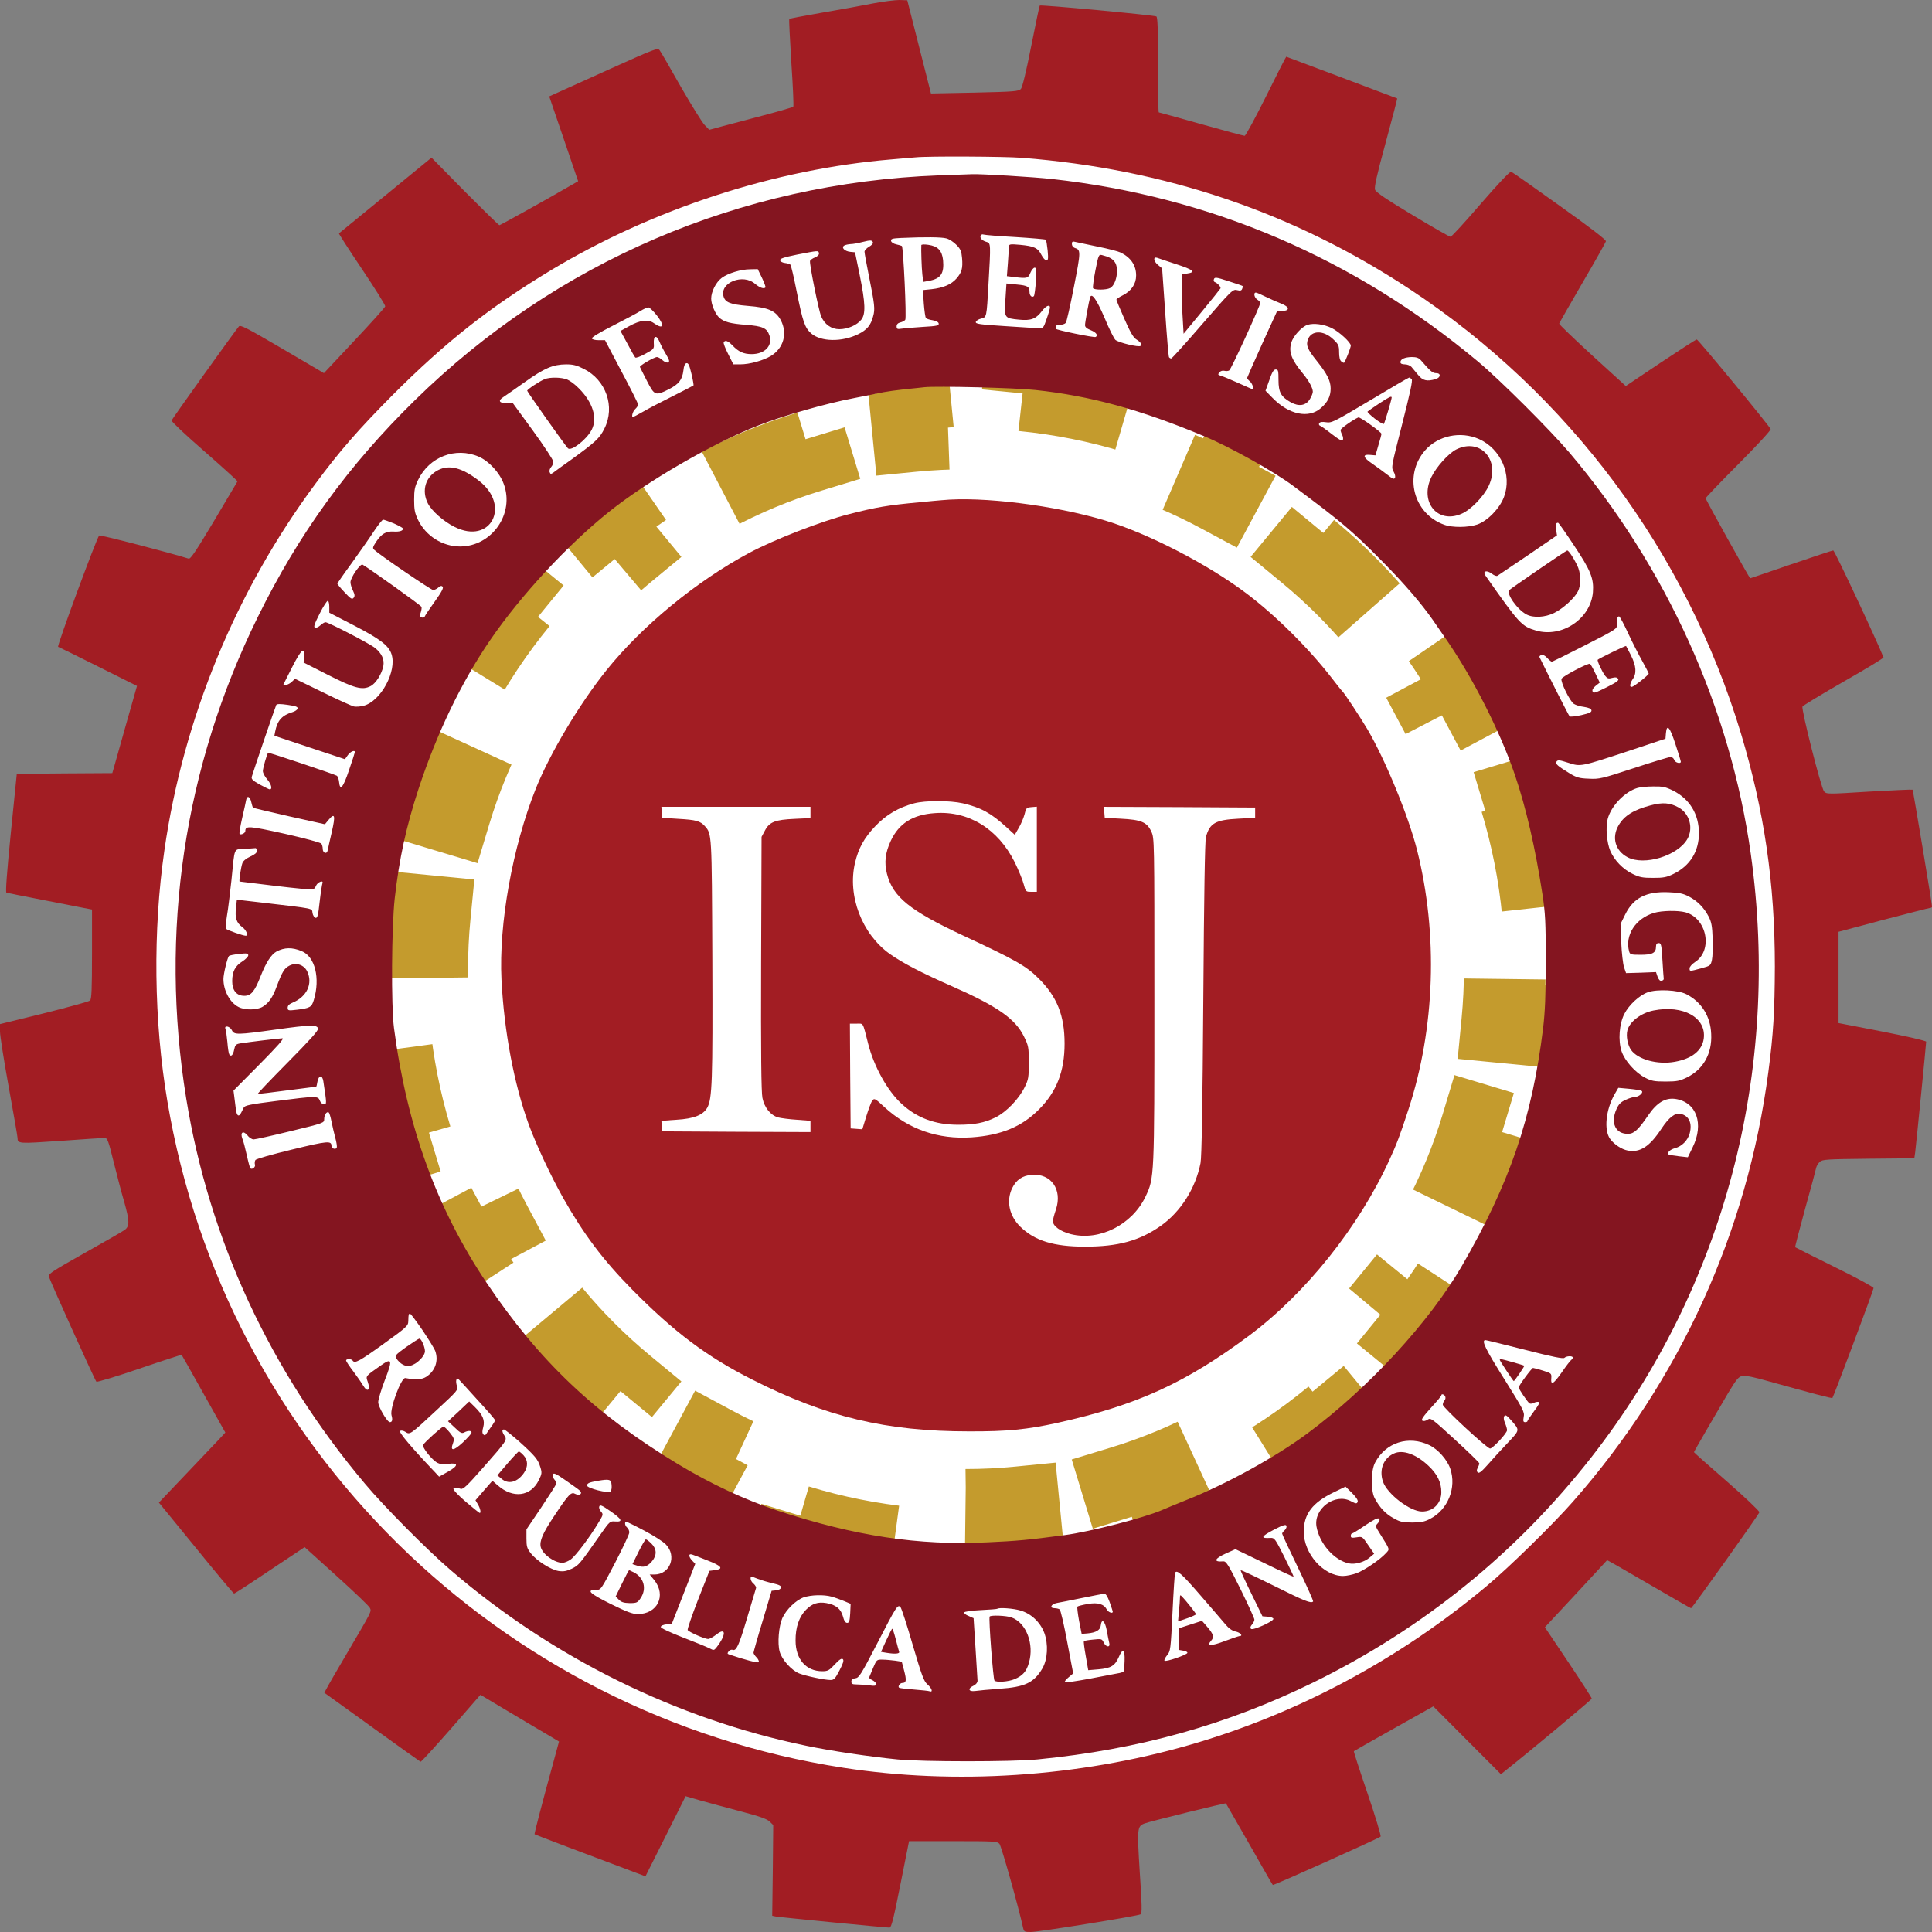 <svg width="142" height="142" viewBox="0 0 142 142" fill="none" xmlns="http://www.w3.org/2000/svg">
<rect x="0" y="0" width="142" height="142" fill="#808080" stroke="none"/>
<ellipse cx="71" cy="71.232" rx="62.48" ry="62.684" fill="white"/>
<path d="M111.782 58.84C112.577 61.477 113.125 64.222 113.398 67.048L110.412 67.337C110.536 68.618 110.6 69.917 110.6 71.232C110.6 72.547 110.536 73.846 110.412 75.127L113.398 75.416C113.125 78.242 112.577 80.987 111.782 83.624L108.909 82.758C108.153 85.268 107.155 87.672 105.944 89.946L108.591 91.357C107.271 93.834 105.715 96.164 103.953 98.319L101.631 96.42C99.985 98.433 98.145 100.281 96.142 101.936L98.052 104.249C95.904 106.022 93.58 107.589 91.111 108.918L89.689 106.276C87.42 107.498 85.02 108.503 82.515 109.265L83.389 112.135C80.753 112.938 78.009 113.491 75.184 113.767L74.892 110.781C73.612 110.907 72.314 110.971 71 110.971C69.686 110.971 68.388 110.907 67.108 110.781L66.816 113.767C63.991 113.491 61.247 112.938 58.611 112.135L59.485 109.265C56.98 108.503 54.58 107.498 52.311 106.276L50.889 108.918C48.42 107.589 46.096 106.022 43.948 104.249L45.858 101.936C43.855 100.281 42.015 98.433 40.369 96.42L38.047 98.319C36.285 96.164 34.729 93.833 33.409 91.357L36.056 89.946C34.845 87.672 33.847 85.268 33.091 82.758L30.218 83.624C29.423 80.987 28.875 78.242 28.602 75.416L31.588 75.127C31.463 73.846 31.4 72.547 31.4 71.232C31.4 69.917 31.463 68.618 31.588 67.337L28.602 67.048C28.875 64.222 29.423 61.477 30.218 58.84L33.091 59.706C33.847 57.196 34.845 54.791 36.056 52.518L33.409 51.107C34.729 48.63 36.285 46.299 38.047 44.145L40.37 46.043C42.015 44.03 43.855 42.182 45.858 40.528L43.948 38.215C46.096 36.441 48.42 34.875 50.889 33.545L52.311 36.187C54.58 34.966 56.98 33.961 59.485 33.198L58.611 30.328C61.247 29.526 63.991 28.973 66.816 28.696L67.108 31.682C68.388 31.557 69.686 31.493 71 31.493C72.314 31.493 73.612 31.557 74.892 31.682L75.184 28.696C78.009 28.973 80.753 29.526 83.389 30.328L82.515 33.198C85.02 33.961 87.42 34.966 89.689 36.187L91.111 33.545C93.58 34.875 95.904 36.441 98.052 38.215L96.142 40.528C98.145 42.182 99.985 44.03 101.631 46.043L103.953 44.145C105.715 46.299 107.271 48.63 108.591 51.107L105.944 52.518C107.155 54.791 108.153 57.196 108.909 59.706L111.782 58.84Z" stroke="#C49B2D" stroke-width="6" stroke-dasharray="8 8"/>
<path d="M64.184 0.248C63.444 0.398 61.77 0.7 60.449 0.926C59.14 1.152 58.034 1.368 58.013 1.389C57.981 1.421 58.056 2.864 58.163 4.609C58.281 6.353 58.346 7.807 58.303 7.85C58.26 7.882 57.283 8.173 56.135 8.475C54.986 8.776 53.612 9.142 53.086 9.282L52.131 9.541L51.798 9.196C51.605 9.002 50.822 7.732 50.038 6.375C49.265 5.007 48.568 3.801 48.482 3.693C48.342 3.5 48.17 3.564 44.8 5.083C42.858 5.966 41.065 6.773 40.818 6.881L40.367 7.085L41.43 10.197L42.493 13.32L42.042 13.579C40.303 14.591 36.772 16.551 36.708 16.551C36.654 16.551 35.516 15.431 34.164 14.074L31.717 11.587L28.336 14.354C26.479 15.872 24.933 17.132 24.912 17.154C24.89 17.175 25.652 18.36 26.608 19.781C27.563 21.203 28.336 22.441 28.314 22.516C28.293 22.602 27.273 23.733 26.039 25.047L23.806 27.427L23.463 27.222C23.28 27.114 21.906 26.307 20.415 25.434C18.128 24.099 17.667 23.862 17.559 23.991C17.323 24.25 12.654 30.776 12.611 30.905C12.59 30.98 13.674 32.003 15.027 33.177C16.379 34.361 17.474 35.352 17.452 35.384C17.431 35.416 16.658 36.719 15.735 38.281C14.415 40.488 14.007 41.102 13.867 41.059C12.311 40.575 7.341 39.293 7.288 39.358C7.105 39.541 4.164 47.498 4.272 47.541C4.336 47.563 5.656 48.209 7.223 48.995L10.068 50.417L9.273 53.216C8.844 54.756 8.436 56.199 8.372 56.414L8.254 56.824L4.744 56.845L1.234 56.877L0.794 61.228C0.504 64.146 0.397 65.578 0.472 65.611C0.537 65.632 1.728 65.869 3.113 66.138C4.497 66.407 5.893 66.677 6.193 66.741L6.762 66.849V70.122C6.762 72.707 6.73 73.418 6.622 73.536C6.537 73.611 5.012 74.031 3.241 74.473L0 75.27V75.819C0 76.12 0.29 77.962 0.644 79.911C0.998 81.86 1.288 83.529 1.288 83.626C1.299 84.067 1.331 84.067 4.454 83.852C6.107 83.733 7.567 83.636 7.685 83.636C7.889 83.636 7.964 83.809 8.361 85.435C8.608 86.436 8.951 87.739 9.134 88.353C9.52 89.731 9.531 90.119 9.177 90.388C9.037 90.496 7.706 91.26 6.225 92.09C3.928 93.382 3.542 93.629 3.585 93.812C3.66 94.103 6.966 101.436 7.084 101.555C7.127 101.598 8.544 101.178 10.239 100.596C11.935 100.015 13.331 99.563 13.352 99.584C13.373 99.606 14.103 100.898 14.973 102.459L16.561 105.291L16.143 105.744C15.907 105.991 14.801 107.154 13.695 108.317L11.678 110.438L14.404 113.777C15.896 115.618 17.152 117.115 17.205 117.126C17.248 117.126 18.429 116.361 19.835 115.413L22.389 113.712L24.74 115.833C26.028 116.996 27.134 118.052 27.187 118.181C27.316 118.45 27.337 118.396 25.556 121.422C24.772 122.757 24.064 123.974 23.989 124.136L23.838 124.416L27.337 126.935C29.259 128.324 30.869 129.466 30.912 129.487C30.954 129.509 31.963 128.4 33.155 127.043L35.312 124.566L37.223 125.708C38.264 126.332 39.562 127.097 40.11 127.42L41.087 128.001L40.829 128.949C39.874 132.427 39.251 134.785 39.294 134.818C39.326 134.85 43.308 136.357 46.721 137.639L47.441 137.908L48.922 134.958L50.392 132.018L51.466 132.33C52.056 132.492 53.387 132.858 54.417 133.127C55.845 133.504 56.36 133.687 56.564 133.881L56.832 134.139L56.8 137.477L56.757 140.805L57.015 140.859C57.272 140.912 65.086 141.677 65.376 141.677C65.515 141.677 65.666 141.085 66.181 138.5L66.814 135.324H70.045C73.05 135.324 73.286 135.334 73.458 135.518C73.597 135.679 74.875 140.212 75.197 141.698C75.261 141.978 75.304 142 75.766 142C76.334 142 83.644 140.826 83.837 140.697C83.944 140.632 83.933 139.976 83.772 137.617C83.569 134.344 83.579 134.236 84.127 134.021C84.481 133.881 90.073 132.502 90.105 132.546C90.116 132.567 90.889 133.913 91.822 135.539C92.745 137.165 93.518 138.522 93.55 138.543C93.593 138.597 101.321 135.13 101.472 134.99C101.525 134.947 101.107 133.558 100.516 131.824C99.937 130.133 99.486 128.734 99.507 128.712C99.529 128.691 100.849 127.937 102.448 127.043L105.346 125.417L107.836 127.915L110.316 130.403L110.573 130.198C112.516 128.658 116.992 124.922 116.992 124.846C116.992 124.782 116.219 123.586 115.274 122.176L113.546 119.602L115.822 117.158C117.078 115.801 118.108 114.692 118.119 114.67C118.129 114.66 119.514 115.446 121.188 116.426C122.863 117.405 124.258 118.202 124.29 118.202C124.376 118.192 129.281 111.311 129.313 111.149C129.335 111.074 128.262 110.051 126.931 108.888C125.589 107.725 124.505 106.756 124.505 106.734C124.505 106.68 126.072 103.988 127.038 102.352C127.618 101.393 127.779 101.189 128.047 101.135C128.272 101.081 128.906 101.21 130.108 101.555C133.242 102.427 134.637 102.793 134.68 102.75C134.766 102.664 137.707 94.814 137.707 94.674C137.707 94.599 136.429 93.898 134.841 93.123C133.263 92.337 131.964 91.691 131.943 91.669C131.922 91.659 132.254 90.388 132.673 88.848C133.102 87.319 133.467 85.952 133.489 85.822C133.521 85.693 133.639 85.499 133.757 85.392C133.95 85.219 134.261 85.198 137.331 85.165L140.701 85.133L140.766 84.681C140.83 84.186 141.571 76.734 141.571 76.562C141.571 76.497 140.122 76.163 138.351 75.819L135.131 75.194V71.845V68.486L138.437 67.603C140.261 67.129 141.807 66.73 141.871 66.73C141.946 66.73 142 66.687 142 66.633C142 66.407 140.615 58.094 140.572 58.041C140.54 58.019 139.113 58.084 137.395 58.181C134.304 58.374 134.261 58.374 134.068 58.17C133.854 57.944 132.394 52.183 132.48 51.935C132.512 51.86 133.864 51.041 135.496 50.104C137.138 49.167 138.458 48.371 138.437 48.317C137.975 47.143 134.841 40.456 134.744 40.456C134.68 40.456 133.285 40.919 131.642 41.479C130.011 42.039 128.659 42.502 128.637 42.502C128.584 42.502 125.364 36.73 125.364 36.623C125.364 36.569 126.448 35.438 127.779 34.103C129.142 32.735 130.172 31.615 130.14 31.54C130.054 31.303 124.816 24.95 124.709 24.95C124.655 24.95 123.453 25.725 122.047 26.662L119.493 28.374L117.035 26.134C115.682 24.896 114.587 23.841 114.598 23.787C114.609 23.733 115.382 22.387 116.305 20.793C117.239 19.2 118.011 17.821 118.033 17.735C118.054 17.628 116.906 16.744 114.641 15.129C112.752 13.773 111.153 12.653 111.067 12.62C110.981 12.588 110.122 13.492 108.834 14.979C107.686 16.314 106.688 17.401 106.613 17.401C106.548 17.412 105.293 16.691 103.822 15.808C101.89 14.645 101.139 14.139 101.064 13.945C100.999 13.751 101.182 12.911 101.847 10.477C102.33 8.701 102.706 7.247 102.695 7.236C102.641 7.215 94.57 4.167 94.538 4.167C94.516 4.167 93.851 5.47 93.057 7.075C92.262 8.668 91.554 9.982 91.479 9.982C91.404 9.982 89.966 9.594 88.28 9.121C86.595 8.647 85.2 8.259 85.168 8.259C85.136 8.259 85.114 6.687 85.114 4.76C85.114 2.046 85.082 1.238 84.985 1.206C84.663 1.098 76.474 0.334 76.42 0.409C76.388 0.452 76.109 1.809 75.787 3.414C75.433 5.223 75.143 6.407 75.036 6.536C74.875 6.709 74.574 6.741 71.644 6.806L68.424 6.87L67.555 3.446L66.685 0.022L66.106 0C65.784 0 64.925 0.108 64.184 0.248ZM75.089 11.597C85.629 12.416 95.064 15.614 103.618 21.256C115.296 28.956 123.925 40.542 127.961 53.916C129.678 59.634 130.451 64.921 130.451 71.038C130.44 74.29 130.344 76.002 129.968 78.823C128.423 90.56 123.464 101.447 115.586 110.395C114.158 112.021 110.885 115.23 109.264 116.576C102.824 121.971 95.311 125.988 87.4 128.26C79.232 130.607 70.206 131.2 61.984 129.929C36.622 126.009 16.54 106.207 12.3 80.934C11.302 75.033 11.227 68.41 12.086 62.477C13.47 52.818 17.345 43.417 23.184 35.556C24.955 33.155 26.361 31.551 28.861 29.031C32.768 25.122 35.978 22.592 40.464 19.878C47.977 15.355 56.95 12.427 65.526 11.716C66.299 11.651 67.093 11.576 67.297 11.565C68.209 11.468 73.834 11.5 75.089 11.597Z" fill="#A21D23"/>
<ellipse cx="71" cy="71.232" rx="32.66" ry="32.767" fill="white" fill-opacity="0.933"/>
<path d="M69.229 36.763C69.025 36.773 68.295 36.849 67.619 36.913C65.247 37.129 64.388 37.28 62.413 37.786C60.342 38.313 56.918 39.649 55.061 40.639C51.197 42.707 47.172 46.013 44.553 49.286C42.579 51.752 40.421 55.37 39.38 57.965C37.663 62.273 36.654 67.904 36.858 72.007C37.051 75.819 37.781 79.674 38.865 82.657C39.412 84.143 40.496 86.458 41.387 88.041C42.911 90.733 44.328 92.617 46.453 94.771C49.555 97.915 51.949 99.713 55.276 101.393C60.707 104.15 65.14 105.205 71.215 105.205C74.016 105.216 75.519 105.065 77.708 104.581C83.547 103.289 87.132 101.652 91.844 98.141C95.987 95.04 99.872 90.173 102.116 85.263C102.663 84.078 102.888 83.475 103.522 81.537C105.475 75.571 105.711 68.68 104.155 62.488C103.522 59.979 101.826 55.855 100.506 53.604C99.937 52.646 98.799 50.923 98.649 50.794C98.606 50.761 98.262 50.331 97.876 49.825C96.18 47.639 93.776 45.248 91.608 43.611C88.796 41.49 84.416 39.218 81.24 38.26C77.515 37.14 72.202 36.472 69.229 36.763ZM70.764 59.042C72.095 59.354 72.835 59.753 73.984 60.808L74.585 61.357L74.875 60.851C75.046 60.571 75.229 60.119 75.304 59.85C75.411 59.387 75.444 59.354 75.819 59.322L76.206 59.29V62.413V65.546H75.798C75.39 65.546 75.39 65.535 75.24 64.986C75.165 64.685 74.864 63.952 74.574 63.36C73.351 60.916 71.183 59.581 68.714 59.764C67.093 59.871 66.073 60.517 65.472 61.799C65.065 62.671 64.979 63.403 65.193 64.232C65.623 65.923 66.879 66.935 70.775 68.755C74.574 70.521 75.422 70.995 76.324 71.899C77.687 73.245 78.245 74.634 78.245 76.702C78.245 78.737 77.665 80.234 76.367 81.537C75.1 82.818 73.576 83.443 71.408 83.594C68.95 83.755 66.793 83.012 65 81.365C64.302 80.718 64.26 80.697 64.109 80.901C64.023 81.009 63.83 81.537 63.669 82.054L63.38 83.001L62.95 82.969L62.521 82.937L62.489 79.082L62.467 75.237H62.939C63.487 75.237 63.39 75.076 63.809 76.713C64.227 78.371 65.226 80.18 66.267 81.128C67.394 82.172 68.735 82.668 70.421 82.668C71.623 82.668 72.352 82.528 73.168 82.129C73.962 81.731 74.875 80.794 75.315 79.9C75.594 79.329 75.615 79.179 75.615 78.091C75.615 76.971 75.594 76.863 75.261 76.185C74.628 74.882 73.297 73.956 69.98 72.492C67.769 71.522 66.32 70.769 65.397 70.112C63.347 68.647 62.274 65.837 62.843 63.414C63.1 62.337 63.508 61.594 64.324 60.733C65.129 59.882 66.052 59.344 67.19 59.042C68.005 58.827 69.809 58.827 70.764 59.042ZM59.569 59.721V60.13L58.421 60.184C56.972 60.248 56.553 60.41 56.221 61.045L55.974 61.508L55.941 70.812C55.92 77.359 55.952 80.299 56.038 80.697C56.178 81.408 56.639 81.968 57.186 82.129C57.401 82.183 58.034 82.269 58.582 82.301L59.569 82.377V82.797V83.206L54.127 83.184L48.675 83.152L48.643 82.764L48.611 82.377L49.716 82.301C50.993 82.226 51.67 81.957 51.981 81.418C52.346 80.761 52.389 79.512 52.356 70.489C52.314 61.163 52.324 61.303 51.798 60.711C51.466 60.345 51.165 60.259 49.856 60.184L48.675 60.108L48.643 59.699L48.611 59.3H54.085H59.569V59.721ZM92.252 59.731V60.108L91.017 60.173C89.343 60.259 88.914 60.496 88.635 61.519C88.559 61.799 88.495 65.805 88.442 73.407C88.388 81.214 88.323 85.069 88.237 85.489C87.873 87.341 86.778 89.064 85.318 90.097C83.751 91.196 82.184 91.627 79.748 91.627C77.451 91.627 76.055 91.196 75.004 90.173C74.177 89.376 73.941 88.267 74.392 87.33C74.692 86.716 75.143 86.404 75.83 86.35C77.257 86.232 78.095 87.438 77.612 88.891C77.483 89.258 77.386 89.645 77.386 89.753C77.386 90.119 77.944 90.517 78.717 90.711C80.81 91.228 83.204 90.022 84.191 87.955C84.846 86.576 84.846 86.587 84.846 73.461C84.846 61.627 84.846 61.616 84.621 61.12C84.299 60.42 83.869 60.248 82.377 60.173L81.197 60.108L81.164 59.699L81.132 59.3L86.692 59.322L92.252 59.354V59.731Z" fill="#A21D23"/>
<path d="M69.014 12.889C54.407 13.439 40.872 19.243 30.493 29.419C25.577 34.243 21.949 39.25 18.944 45.356C13.513 56.382 11.71 68.529 13.685 80.729C15.37 91.11 19.857 100.779 26.822 109.049C28.228 110.729 31.405 113.927 33.112 115.392C40.604 121.842 49.727 126.343 59.269 128.314C61.072 128.691 63.905 129.111 65.956 129.315C67.802 129.498 74.413 129.498 76.259 129.315C83.708 128.583 90.169 126.774 96.545 123.651C104.595 119.699 111.453 114.143 116.96 107.111C126.727 94.62 130.923 78.737 128.68 62.746C127.178 52.064 122.476 41.662 115.328 33.241C113.89 31.561 110.262 27.933 108.62 26.565C99.529 18.974 88.989 14.451 77.333 13.159C75.959 13.008 72.052 12.771 71.429 12.803C71.258 12.814 70.163 12.846 69.014 12.889ZM74.628 17.423C75.819 17.498 76.828 17.584 76.86 17.617C76.903 17.649 76.957 18.004 77 18.403C77.054 19.017 77.043 19.135 76.903 19.135C76.817 19.135 76.656 18.952 76.538 18.726C76.281 18.22 76.002 18.091 74.982 17.994C74.231 17.929 74.166 17.94 74.156 18.123C74.156 18.241 74.113 18.769 74.081 19.307L74.005 20.298L74.542 20.363C75.497 20.481 75.562 20.459 75.733 20.05C75.819 19.846 75.959 19.674 76.045 19.674C76.174 19.674 76.195 19.835 76.141 20.664C76.098 21.213 76.034 21.709 75.991 21.762C75.852 21.902 75.669 21.73 75.669 21.472C75.669 21.063 75.529 20.987 74.735 20.912L73.973 20.836L73.898 21.989C73.801 23.378 73.812 23.389 74.907 23.496C75.776 23.582 76.141 23.442 76.592 22.85C76.871 22.473 77.172 22.355 77.172 22.602C77.172 22.678 77.064 23.055 76.925 23.442C76.699 24.099 76.667 24.142 76.367 24.131C76.184 24.121 75.068 24.045 73.866 23.97C72.03 23.852 71.698 23.808 71.719 23.669C71.741 23.582 71.912 23.464 72.095 23.421C72.524 23.313 72.513 23.367 72.653 20.858C72.825 17.907 72.825 17.864 72.503 17.778C72.363 17.746 72.192 17.649 72.127 17.563C71.977 17.391 72.095 17.165 72.299 17.24C72.385 17.272 73.426 17.358 74.628 17.423ZM69.551 17.52C69.766 17.574 70.099 17.789 70.302 18.004C70.603 18.306 70.667 18.478 70.71 18.963C70.775 19.727 70.689 20.018 70.302 20.47C69.916 20.912 69.326 21.16 68.467 21.256L67.834 21.321L67.898 22.301C67.941 22.839 68.005 23.324 68.059 23.378C68.102 23.432 68.328 23.507 68.553 23.539C68.8 23.582 68.972 23.669 68.993 23.776C69.025 23.927 68.853 23.97 67.866 24.024C67.233 24.067 66.524 24.121 66.31 24.153C65.945 24.207 65.902 24.185 65.902 23.991C65.902 23.841 65.988 23.744 66.17 23.701C66.31 23.669 66.481 23.582 66.535 23.507C66.642 23.378 66.395 18.198 66.288 18.08C66.256 18.058 66.073 18.004 65.88 17.961C65.676 17.918 65.515 17.811 65.494 17.714C65.462 17.552 65.58 17.52 66.245 17.488C67.995 17.412 69.197 17.423 69.551 17.52ZM64.163 17.821C64.184 17.897 64.056 18.037 63.873 18.134C63.691 18.241 63.541 18.403 63.541 18.5C63.541 18.597 63.68 19.372 63.852 20.223C64.292 22.409 64.324 22.721 64.174 23.248C64.002 23.916 63.712 24.25 63.079 24.562C61.877 25.154 60.331 25.122 59.623 24.508C59.151 24.088 59 23.647 58.55 21.396C58.346 20.363 58.142 19.49 58.088 19.447C58.045 19.404 57.873 19.35 57.691 19.329C57.508 19.307 57.358 19.221 57.337 19.135C57.315 19.006 57.584 18.92 58.571 18.715C60.181 18.403 60.149 18.403 60.192 18.607C60.213 18.715 60.106 18.834 59.902 18.92C59.73 18.984 59.559 19.103 59.537 19.178C59.473 19.35 60.16 22.775 60.353 23.248C60.6 23.841 61.104 24.196 61.694 24.196C62.306 24.196 62.993 23.895 63.304 23.496C63.637 23.076 63.605 22.279 63.186 20.212L62.843 18.543L62.499 18.511C62.081 18.467 61.812 18.198 62.049 18.047C62.135 17.994 62.349 17.951 62.521 17.94C62.703 17.94 63.09 17.864 63.38 17.789C63.981 17.638 64.099 17.638 64.163 17.821ZM80.66 18.123C81.433 18.274 82.206 18.478 82.377 18.564C83.129 18.941 83.504 19.512 83.504 20.244C83.504 20.869 83.161 21.375 82.538 21.698C82.27 21.827 82.055 21.978 82.055 22.021C82.055 22.064 82.313 22.699 82.635 23.421C83.043 24.358 83.29 24.799 83.493 24.928C83.848 25.154 83.944 25.305 83.826 25.424C83.708 25.542 82.227 25.187 81.98 24.982C81.883 24.896 81.519 24.175 81.186 23.367C80.606 22.021 80.241 21.493 80.123 21.849C80.037 22.129 79.748 23.69 79.748 23.895C79.748 24.045 79.876 24.153 80.177 24.271C80.574 24.433 80.724 24.648 80.531 24.767C80.413 24.831 77.59 24.25 77.601 24.164C77.601 24.121 77.601 24.035 77.601 23.981C77.601 23.916 77.74 23.873 77.912 23.873C78.084 23.873 78.266 23.808 78.331 23.733C78.395 23.658 78.664 22.462 78.932 21.084C79.447 18.467 79.447 18.36 78.986 18.22C78.868 18.177 78.782 18.058 78.782 17.929C78.782 17.757 78.835 17.724 79.028 17.778C79.157 17.811 79.898 17.961 80.66 18.123ZM86.445 19.415C87.712 19.824 87.926 20.007 87.25 20.104L86.885 20.158L86.853 20.858C86.842 21.246 86.864 22.226 86.907 23.044L86.993 24.53L88.334 22.904C89.075 22.01 89.686 21.235 89.708 21.192C89.74 21.084 89.472 20.793 89.279 20.729C89.214 20.707 89.182 20.61 89.225 20.513C89.279 20.363 89.407 20.373 90.288 20.664C90.835 20.836 91.307 20.998 91.329 21.02C91.35 21.041 91.339 21.138 91.296 21.235C91.254 21.353 91.157 21.386 90.964 21.332C90.599 21.246 90.62 21.224 88.205 24.002C87.089 25.294 86.134 26.35 86.08 26.35C86.026 26.35 85.962 26.307 85.919 26.253C85.887 26.199 85.758 24.702 85.64 22.936L85.415 19.727L85.082 19.447C84.771 19.178 84.749 18.844 85.061 18.952C85.136 18.984 85.758 19.189 86.445 19.415ZM56.006 20.427C56.178 20.783 56.285 21.095 56.263 21.127C56.135 21.256 55.845 21.149 55.491 20.858C54.611 20.093 52.915 20.761 53.172 21.762C53.29 22.226 53.666 22.376 54.975 22.484C56.478 22.602 57.015 22.839 57.39 23.539C57.895 24.508 57.594 25.585 56.671 26.156C56.102 26.5 55.104 26.78 54.407 26.78H53.902L53.516 26.016C53.301 25.596 53.151 25.208 53.194 25.154C53.301 24.971 53.516 25.058 53.838 25.391C54.278 25.854 54.653 26.027 55.244 26.027C56.21 26.027 56.8 25.413 56.553 24.659C56.371 24.11 56.059 23.97 54.814 23.873C53.677 23.787 53.215 23.658 52.872 23.356C52.582 23.098 52.271 22.376 52.271 21.946C52.271 21.439 52.625 20.739 53.044 20.427C53.505 20.083 54.46 19.792 55.136 19.792L55.694 19.781L56.006 20.427ZM93.035 21.816C93.368 21.978 93.883 22.204 94.162 22.312C94.785 22.549 94.828 22.85 94.237 22.85H93.873L92.767 25.273C92.166 26.608 91.672 27.728 91.661 27.782C91.661 27.825 91.758 27.943 91.876 28.04C92.048 28.191 92.187 28.611 92.059 28.611C92.048 28.611 91.554 28.396 90.985 28.137C90.406 27.879 89.837 27.642 89.708 27.61C89.515 27.556 89.504 27.523 89.622 27.373C89.708 27.265 89.858 27.222 89.987 27.254C90.116 27.287 90.277 27.276 90.352 27.222C90.492 27.136 92.627 22.473 92.627 22.269C92.627 22.204 92.531 22.096 92.413 22.021C92.187 21.881 92.112 21.504 92.305 21.504C92.37 21.504 92.692 21.644 93.035 21.816ZM48.278 23.184C48.868 23.938 48.761 24.25 48.063 23.755C47.645 23.453 47.054 23.518 46.228 23.981L45.605 24.325L46.11 25.251C46.378 25.768 46.647 26.231 46.689 26.274C46.732 26.328 47.065 26.21 47.43 26.005C48.063 25.661 48.085 25.639 48.053 25.23C48.02 24.681 48.257 24.595 48.46 25.09C48.546 25.305 48.761 25.725 48.943 26.027C49.212 26.479 49.233 26.587 49.094 26.64C49.008 26.673 48.825 26.597 48.686 26.468C48.557 26.35 48.374 26.242 48.289 26.242C48.085 26.242 46.99 26.877 47.033 26.974C47.054 27.017 47.28 27.48 47.548 27.997C48.106 29.085 48.171 29.106 49.158 28.611C49.899 28.234 50.145 27.911 50.231 27.222C50.264 26.888 50.339 26.716 50.457 26.694C50.596 26.673 50.671 26.845 50.822 27.48C50.929 27.922 50.993 28.31 50.972 28.331C50.95 28.353 50.253 28.708 49.426 29.128C48.6 29.537 47.612 30.054 47.248 30.269C46.872 30.485 46.539 30.657 46.518 30.657C46.389 30.657 46.507 30.226 46.689 30.065C46.807 29.957 46.904 29.806 46.904 29.742C46.904 29.666 46.357 28.568 45.681 27.308L44.468 25.004H44.006C43.738 25.004 43.523 24.95 43.502 24.875C43.469 24.799 44.092 24.422 45.047 23.938C45.917 23.496 46.829 23.012 47.065 22.861C47.301 22.71 47.569 22.592 47.655 22.592C47.741 22.592 48.02 22.861 48.278 23.184ZM97.876 24.11C98.423 24.379 99.282 25.165 99.282 25.402C99.282 25.542 98.896 26.544 98.788 26.662C98.767 26.684 98.681 26.64 98.584 26.565C98.477 26.479 98.423 26.242 98.423 25.887C98.423 25.402 98.38 25.305 97.994 24.939C97.275 24.25 96.373 24.271 96.126 24.961C95.976 25.381 96.105 25.682 96.77 26.511C97.543 27.48 97.801 27.986 97.801 28.557C97.801 29.128 97.586 29.559 97.092 29.989C96.191 30.786 94.742 30.485 93.529 29.246L93.014 28.719L93.293 27.943C93.497 27.34 93.615 27.157 93.765 27.157C93.948 27.157 93.969 27.244 93.969 27.933C93.969 28.837 94.151 29.16 94.871 29.569C95.472 29.903 95.987 29.817 96.277 29.332C96.395 29.139 96.491 28.902 96.491 28.794C96.491 28.514 96.202 27.986 95.74 27.427C94.924 26.436 94.71 25.876 94.903 25.208C95.032 24.713 95.676 24.013 96.105 23.873C96.567 23.733 97.296 23.83 97.876 24.11ZM104.434 26.479C105.153 27.308 105.293 27.427 105.561 27.427C105.926 27.427 105.894 27.76 105.507 27.868C104.863 28.051 104.573 27.976 104.23 27.556C104.048 27.34 103.833 27.071 103.736 26.963C103.65 26.867 103.436 26.78 103.253 26.78C103.039 26.78 102.931 26.727 102.931 26.619C102.931 26.393 103.253 26.253 103.768 26.242C104.112 26.242 104.284 26.307 104.434 26.479ZM42.911 27.114C44.543 27.933 45.23 29.892 44.425 31.497C44.071 32.218 43.77 32.488 41.977 33.791C41.366 34.221 40.775 34.652 40.668 34.738C40.496 34.857 40.453 34.857 40.4 34.706C40.357 34.609 40.41 34.437 40.507 34.329C40.604 34.221 40.679 34.049 40.668 33.931C40.668 33.823 40.003 32.8 39.187 31.68L37.695 29.634H37.244C36.686 29.634 36.579 29.451 36.997 29.182C37.158 29.074 37.877 28.579 38.586 28.073C40.024 27.05 40.647 26.791 41.602 26.78C42.117 26.78 42.385 26.845 42.911 27.114ZM103.758 27.868C103.844 27.954 103.64 28.88 103.06 31.163C102.266 34.286 102.244 34.35 102.427 34.663C102.534 34.846 102.577 35.05 102.523 35.126C102.459 35.244 102.341 35.19 101.965 34.889C101.697 34.684 101.203 34.318 100.86 34.081C100.162 33.608 100.119 33.381 100.71 33.435L101.096 33.468L101.311 32.724C101.439 32.315 101.536 31.938 101.536 31.885C101.525 31.755 99.948 30.625 99.84 30.679C99.421 30.862 98.531 31.497 98.531 31.605C98.531 31.68 98.584 31.841 98.649 31.96C98.713 32.089 98.735 32.251 98.702 32.337C98.659 32.444 98.445 32.337 97.887 31.906C97.479 31.583 97.082 31.303 97.007 31.282C96.942 31.26 96.921 31.174 96.964 31.099C97.028 31.012 97.178 30.991 97.468 31.034C97.865 31.099 98.026 31.023 100.699 29.429C102.244 28.503 103.532 27.75 103.575 27.75C103.607 27.75 103.693 27.803 103.758 27.868ZM76.098 28.665C80.134 29.096 83.837 30.108 88.495 32.057C90.395 32.843 93.626 34.652 95.042 35.707C98.681 38.421 99.336 38.97 101.643 41.307C103.21 42.89 104.466 44.354 105.314 45.571C105.518 45.862 105.947 46.497 106.28 46.971C108.255 49.814 110.251 53.755 111.335 56.931C112.162 59.354 112.849 62.348 113.364 65.707C113.579 67.129 113.611 67.721 113.611 70.661C113.611 73.213 113.557 74.365 113.418 75.56C112.591 82.226 110.992 86.899 107.439 93.059C105.056 97.172 100.591 102.018 96.094 105.356C93.808 107.057 90.159 109.071 87.261 110.223C86.467 110.546 85.619 110.891 85.382 110.998C84.084 111.558 80.123 112.581 78.245 112.829C75.583 113.184 74.735 113.26 72.61 113.357C67.49 113.604 62.875 112.904 57.154 111.031C54.75 110.234 52.228 109.06 49.824 107.606C43.716 103.913 39.648 100.058 35.774 94.297C32.114 88.848 29.913 82.818 28.958 75.56C28.744 73.945 28.776 68.152 29.012 66.031C29.345 63.102 29.849 60.776 30.761 57.987C32.103 53.895 33.917 50.126 36.042 47.025C38.285 43.751 41.731 40.036 44.779 37.602C47.569 35.373 52.303 32.628 55.652 31.303C57.465 30.582 60.685 29.656 62.789 29.257C63.702 29.074 64.668 28.891 64.936 28.826C65.204 28.773 65.902 28.676 66.492 28.611C67.082 28.557 67.737 28.482 67.941 28.46C68.8 28.363 74.639 28.503 76.098 28.665ZM108.706 32.272C110.316 32.994 111.153 34.91 110.541 36.526C110.23 37.366 109.328 38.292 108.577 38.55C107.922 38.776 106.752 38.787 106.162 38.572C103.876 37.764 103.146 34.932 104.745 33.101C105.7 32.014 107.343 31.669 108.706 32.272ZM35.183 33.564C35.935 33.888 36.718 34.738 37.019 35.556C37.845 37.742 36.16 40.165 33.81 40.165C32.522 40.165 31.298 39.39 30.729 38.216C30.482 37.699 30.439 37.462 30.439 36.741C30.439 36.02 30.482 35.783 30.729 35.277C31.545 33.575 33.488 32.832 35.183 33.564ZM28.958 38.475C29.323 38.636 29.624 38.809 29.624 38.852C29.624 39.013 29.366 39.099 28.904 39.067C28.357 39.045 28.035 39.239 27.638 39.831C27.402 40.198 27.37 40.294 27.498 40.402C27.885 40.779 31.684 43.364 31.835 43.364C31.942 43.364 32.114 43.277 32.221 43.18C32.361 43.051 32.457 43.04 32.532 43.116C32.618 43.202 32.457 43.514 31.953 44.214C31.566 44.753 31.234 45.248 31.212 45.323C31.191 45.388 31.083 45.42 30.987 45.377C30.837 45.323 30.826 45.259 30.922 45.022C30.976 44.86 31.008 44.666 30.976 44.602C30.944 44.494 27.262 41.867 26.651 41.501C26.49 41.393 25.76 42.459 25.76 42.793C25.76 42.922 25.835 43.202 25.942 43.407C26.082 43.708 26.092 43.816 25.985 43.945C25.878 44.074 25.77 44.01 25.33 43.536C25.03 43.224 24.794 42.933 24.794 42.9C24.794 42.868 25.277 42.168 25.878 41.35C26.468 40.531 27.198 39.487 27.498 39.024C27.799 38.572 28.099 38.195 28.164 38.195C28.228 38.195 28.582 38.324 28.958 38.475ZM115.682 40.079C116.917 41.931 117.153 42.513 117.078 43.525C116.917 45.474 114.802 46.895 112.902 46.346C111.829 46.023 111.7 45.894 109.167 42.287C108.953 41.964 109.285 41.888 109.65 42.168C109.801 42.287 109.983 42.362 110.058 42.319C110.123 42.276 111.131 41.597 112.312 40.801L114.437 39.347L114.373 38.949C114.308 38.572 114.373 38.378 114.534 38.432C114.577 38.453 115.092 39.185 115.682 40.079ZM24.203 44.613V45.032L26.017 45.969C27.928 46.96 28.572 47.445 28.776 48.08C29.184 49.318 28.003 51.526 26.736 51.87C26.5 51.935 26.168 51.956 26.007 51.924C25.846 51.881 24.805 51.418 23.699 50.869L21.681 49.889L21.434 50.126C21.198 50.341 20.758 50.46 20.844 50.277C20.865 50.234 21.155 49.652 21.499 48.984C22.143 47.725 22.4 47.498 22.347 48.274L22.314 48.694L24.096 49.598C26.049 50.589 26.629 50.75 27.241 50.427C27.627 50.234 28.067 49.523 28.175 48.952C28.261 48.478 28.067 48.037 27.584 47.638C27.241 47.337 24.139 45.733 23.924 45.733C23.849 45.733 23.677 45.84 23.549 45.959C23.409 46.088 23.237 46.163 23.152 46.131C23.034 46.088 23.109 45.862 23.495 45.097C23.763 44.559 24.042 44.139 24.096 44.16C24.16 44.171 24.203 44.376 24.203 44.613ZM119.664 46.54C119.986 47.229 120.459 48.155 120.716 48.608C120.963 49.06 121.178 49.469 121.178 49.512C121.178 49.555 120.888 49.824 120.534 50.094C120.019 50.492 119.879 50.557 119.825 50.427C119.793 50.341 119.868 50.115 119.986 49.943C120.308 49.501 120.265 48.963 119.879 48.177C119.697 47.811 119.525 47.498 119.514 47.477C119.482 47.445 117.528 48.392 117.432 48.489C117.367 48.554 117.754 49.383 117.979 49.674C118.14 49.878 118.226 49.9 118.494 49.824C118.72 49.76 118.838 49.781 118.924 49.878C119.02 49.997 118.859 50.126 118.087 50.514C117.249 50.934 117.11 50.977 117.056 50.826C117.002 50.707 117.088 50.567 117.282 50.406L117.582 50.169L117.26 49.501C117.088 49.135 116.906 48.812 116.863 48.791C116.734 48.715 114.845 49.706 114.77 49.889C114.684 50.115 115.382 51.536 115.672 51.73C115.8 51.816 116.133 51.924 116.423 51.956C116.766 52.01 116.949 52.086 116.97 52.204C116.992 52.344 116.831 52.419 116.23 52.559C115.8 52.656 115.414 52.7 115.36 52.646C115.296 52.581 113.89 49.814 113.149 48.295C113.128 48.242 113.192 48.177 113.278 48.145C113.396 48.102 113.557 48.177 113.718 48.36C113.858 48.511 114.019 48.64 114.062 48.64C114.105 48.629 115.21 48.091 116.509 47.423C118.816 46.249 118.87 46.206 118.838 45.905C118.795 45.56 118.87 45.302 118.999 45.302C119.053 45.302 119.353 45.862 119.664 46.54ZM21.874 52.075C21.853 52.172 21.692 52.279 21.52 52.333C20.726 52.57 20.382 52.947 20.221 53.787L20.168 54.078L22.754 54.939L25.352 55.801L25.567 55.499C25.76 55.23 26.092 55.101 26.082 55.284C26.071 55.338 25.889 55.93 25.652 56.608C25.223 57.89 24.987 58.17 24.922 57.47C24.901 57.265 24.826 57.061 24.762 57.017C24.568 56.899 19.738 55.284 19.706 55.327C19.61 55.445 19.32 56.468 19.32 56.673C19.32 56.813 19.47 57.093 19.652 57.297C19.942 57.642 20.039 58.019 19.824 58.019C19.781 58.019 19.459 57.857 19.094 57.664C18.579 57.373 18.461 57.265 18.504 57.093C18.601 56.737 20.243 51.924 20.307 51.806C20.361 51.73 20.629 51.73 21.144 51.806C21.735 51.892 21.896 51.946 21.874 52.075ZM123.142 54.692C123.367 55.359 123.539 55.941 123.539 55.984C123.539 56.167 123.12 56.059 123.056 55.855C123.024 55.736 122.895 55.639 122.788 55.639C122.67 55.639 121.457 56.005 120.083 56.458C117.722 57.233 117.539 57.276 116.777 57.233C116.079 57.211 115.875 57.147 115.371 56.845C114.459 56.285 114.298 56.145 114.405 55.973C114.491 55.844 114.62 55.855 115.253 56.059C116.187 56.361 116.133 56.371 119.729 55.187L122.412 54.293L122.444 53.884C122.509 53.173 122.734 53.432 123.142 54.692ZM122.981 58.116C124.194 58.73 124.87 59.85 124.87 61.239C124.87 62.585 124.215 63.629 123.024 64.221C122.498 64.48 122.283 64.523 121.5 64.523C120.716 64.523 120.501 64.48 119.976 64.221C119.278 63.877 118.666 63.252 118.355 62.542C118.097 61.939 118.001 60.808 118.162 60.194C118.419 59.225 119.428 58.181 120.362 57.911C120.544 57.857 121.06 57.804 121.51 57.804C122.219 57.793 122.412 57.836 122.981 58.116ZM18.472 58.967C18.515 59.15 18.569 59.333 18.59 59.365C18.622 59.386 19.824 59.677 21.262 60L23.881 60.582L24.16 60.248C24.611 59.71 24.665 59.936 24.386 61.153C24.246 61.766 24.107 62.369 24.085 62.498C24.032 62.811 23.72 62.714 23.72 62.38C23.72 62.262 23.677 62.089 23.624 62.014C23.581 61.928 22.4 61.615 20.93 61.282C18.3 60.7 18.032 60.679 18.032 61.077C18.032 61.228 17.742 61.379 17.613 61.303C17.57 61.271 17.656 60.754 17.796 60.14C17.935 59.526 18.075 58.923 18.096 58.783C18.161 58.439 18.386 58.547 18.472 58.967ZM18.89 62.531C18.89 62.671 18.74 62.8 18.407 62.951C18.107 63.091 17.882 63.263 17.817 63.435C17.71 63.726 17.549 64.792 17.613 64.792C17.635 64.792 18.826 64.943 20.264 65.115C21.703 65.287 22.937 65.406 23.001 65.374C23.076 65.352 23.184 65.223 23.237 65.083C23.355 64.825 23.796 64.663 23.699 64.921C23.667 65.007 23.57 65.621 23.495 66.278C23.388 67.28 23.334 67.484 23.195 67.463C23.098 67.441 23.001 67.28 22.969 67.107C22.905 66.741 23.237 66.806 19.094 66.321L17.409 66.127L17.345 66.73C17.259 67.473 17.377 67.818 17.806 68.141C18.107 68.356 18.268 68.776 18.064 68.776C17.871 68.776 16.733 68.378 16.637 68.281C16.572 68.216 16.594 67.861 16.679 67.323C16.765 66.849 16.905 65.664 17.012 64.684C17.259 62.197 17.162 62.445 17.957 62.391C18.322 62.369 18.686 62.348 18.762 62.337C18.826 62.326 18.89 62.412 18.89 62.531ZM124.129 65.891C124.773 66.224 125.246 66.72 125.589 67.376C125.793 67.775 125.847 68.076 125.879 68.992C125.9 69.616 125.879 70.316 125.825 70.553C125.729 70.973 125.718 70.984 125.042 71.167C124.172 71.404 124.183 71.404 124.183 71.167C124.183 71.049 124.365 70.855 124.591 70.704C125.911 69.842 125.46 67.495 123.882 67.053C123.314 66.903 122.154 66.924 121.564 67.097C120.212 67.506 119.417 68.733 119.739 69.929C119.804 70.155 119.868 70.176 120.587 70.176C121.457 70.176 121.714 70.036 121.714 69.573C121.714 69.39 121.779 69.315 121.918 69.315C122.09 69.315 122.122 69.444 122.187 70.564C122.23 71.264 122.272 71.878 122.283 71.931C122.294 71.996 122.23 72.061 122.133 72.082C122.015 72.115 121.918 72.018 121.832 71.791L121.714 71.447L120.62 71.49L119.514 71.522L119.364 71.091C119.289 70.855 119.192 70.047 119.16 69.282L119.106 67.915L119.45 67.215C120.051 65.998 120.984 65.514 122.627 65.578C123.41 65.611 123.689 65.664 124.129 65.891ZM22.175 69.907C23.152 70.305 23.549 71.899 23.066 73.493C22.905 74.031 22.787 74.096 21.821 74.214C21.187 74.29 21.144 74.279 21.144 74.064C21.144 73.902 21.262 73.794 21.542 73.676C22.561 73.245 23.001 72.287 22.583 71.404C22.347 70.909 21.767 70.715 21.273 70.973C20.898 71.167 20.747 71.415 20.35 72.47C20.039 73.321 19.749 73.73 19.298 73.999C18.88 74.247 17.989 74.257 17.527 74.01C16.894 73.687 16.422 72.804 16.422 71.953C16.422 71.587 16.712 70.381 16.83 70.262C16.873 70.219 17.205 70.155 17.581 70.112C18.15 70.047 18.247 70.069 18.247 70.219C18.247 70.305 18.053 70.51 17.817 70.661C17.28 70.995 17.066 71.415 17.066 72.115C17.066 72.793 17.388 73.191 17.957 73.191C18.45 73.191 18.719 72.879 19.159 71.738C19.556 70.736 19.932 70.155 20.318 69.939C20.898 69.627 21.477 69.616 22.175 69.907ZM123.947 73.073C125.063 73.644 125.718 74.699 125.771 75.991C125.847 77.434 125.192 78.597 123.99 79.189C123.453 79.448 123.26 79.491 122.412 79.491C121.575 79.491 121.371 79.448 120.899 79.2C120.18 78.823 119.417 77.962 119.181 77.262C118.924 76.476 119.01 75.259 119.385 74.527C119.718 73.87 120.48 73.159 121.103 72.933C121.779 72.685 123.346 72.761 123.947 73.073ZM23.377 75.603C23.409 75.743 22.744 76.476 21.134 78.102C19.878 79.372 18.89 80.406 18.944 80.406C19.009 80.406 19.996 80.288 21.144 80.137C22.293 79.986 23.248 79.868 23.248 79.868C23.259 79.868 23.302 79.695 23.334 79.491C23.431 79.006 23.688 78.995 23.763 79.458C24.021 81.16 24.021 81.16 23.806 81.16C23.688 81.16 23.559 81.041 23.506 80.891C23.377 80.546 23.259 80.546 20.297 80.923C18.407 81.16 17.989 81.246 17.914 81.407C17.86 81.504 17.774 81.677 17.731 81.774C17.549 82.129 17.399 82.032 17.334 81.515C17.302 81.235 17.248 80.804 17.216 80.578L17.162 80.158L19.073 78.231C20.415 76.874 20.908 76.314 20.758 76.314C20.533 76.314 18.236 76.594 17.635 76.691C17.345 76.745 17.28 76.809 17.216 77.122C17.141 77.542 16.98 77.703 16.851 77.499C16.808 77.434 16.744 77.025 16.712 76.594C16.669 76.163 16.615 75.733 16.572 75.625C16.454 75.334 16.905 75.42 17.044 75.722C17.205 76.066 17.431 76.066 20.286 75.668C22.819 75.313 23.323 75.302 23.377 75.603ZM120.673 80.191C120.802 80.309 120.448 80.621 120.18 80.621C120.051 80.621 119.739 80.718 119.482 80.837C119.128 80.998 118.977 81.149 118.816 81.504C118.344 82.538 118.741 83.367 119.686 83.335C120.104 83.324 120.437 83.012 121.146 81.967C121.789 81.031 122.401 80.665 123.153 80.772C124.698 81.009 125.256 82.603 124.408 84.326L124.054 85.058L123.389 84.983C123.035 84.939 122.702 84.886 122.659 84.864C122.476 84.756 122.734 84.487 123.11 84.39C123.625 84.25 124.043 83.83 124.194 83.292C124.387 82.549 124.14 82.01 123.539 81.871C123.131 81.763 122.67 82.118 122.122 82.947C121.253 84.272 120.544 84.735 119.632 84.562C119.192 84.476 118.645 84.121 118.344 83.712C117.872 83.066 118.022 81.558 118.677 80.417L118.945 79.954L119.772 80.029C120.222 80.072 120.63 80.137 120.673 80.191ZM24.364 82.43C24.429 82.764 24.558 83.303 24.643 83.626C24.729 83.938 24.783 84.261 24.751 84.347C24.686 84.519 24.364 84.423 24.364 84.229C24.364 83.83 24.096 83.852 21.477 84.487C19.964 84.853 18.826 85.176 18.772 85.263C18.719 85.349 18.708 85.499 18.74 85.607C18.794 85.779 18.526 85.995 18.397 85.865C18.365 85.833 18.247 85.403 18.139 84.907C18.032 84.423 17.892 83.873 17.817 83.701C17.635 83.227 17.871 83.066 18.182 83.443C18.311 83.615 18.515 83.744 18.644 83.744C18.772 83.744 19.985 83.475 21.348 83.141C23.828 82.538 23.828 82.538 23.828 82.247C23.828 81.946 24.01 81.666 24.16 81.763C24.203 81.784 24.3 82.086 24.364 82.43ZM31.051 97.764C31.502 98.432 31.921 99.121 31.985 99.283C32.253 100.015 31.985 100.779 31.32 101.199C30.987 101.404 30.568 101.426 29.795 101.286C29.495 101.221 28.636 103.536 28.776 104.021C28.872 104.354 28.829 104.527 28.658 104.527C28.454 104.527 27.799 103.396 27.799 103.062C27.799 102.868 28.014 102.147 28.282 101.447C28.872 99.939 28.819 99.778 27.992 100.359C26.844 101.167 26.876 101.124 27.026 101.555C27.252 102.19 27.005 102.373 26.683 101.824C26.575 101.641 26.253 101.178 25.964 100.79C25.674 100.413 25.438 100.058 25.438 99.993C25.438 99.864 25.835 99.864 25.921 100.004C26.071 100.241 26.425 100.047 28.175 98.787C29.924 97.527 29.999 97.452 30.01 97.097C30.021 96.612 30.032 96.558 30.139 96.558C30.192 96.558 30.6 97.108 31.051 97.764ZM112.076 99.207C114.137 99.735 114.899 99.886 114.985 99.799C115.124 99.659 115.596 99.638 115.596 99.778C115.596 99.843 115.543 99.918 115.489 99.95C115.425 99.993 115.103 100.403 114.781 100.876C114.169 101.749 113.965 101.856 114.019 101.275C114.04 100.952 114.019 100.93 113.396 100.736C113.042 100.629 112.72 100.543 112.677 100.543C112.58 100.543 111.625 101.835 111.625 101.975C111.625 102.093 112.269 103.052 112.419 103.148C112.473 103.191 112.613 103.17 112.72 103.116C112.838 103.052 112.999 103.019 113.085 103.041C113.192 103.062 113.106 103.256 112.752 103.719C112.495 104.074 112.269 104.398 112.269 104.441C112.269 104.494 112.194 104.527 112.097 104.527C111.958 104.527 111.936 104.451 111.99 104.139C112.065 103.784 111.958 103.59 110.563 101.361C109.167 99.143 108.856 98.497 109.178 98.497C109.242 98.497 110.552 98.82 112.076 99.207ZM35.183 102.987C35.849 103.708 36.386 104.333 36.386 104.387C36.386 104.441 36.257 104.656 36.106 104.861C35.956 105.065 35.795 105.302 35.742 105.388C35.666 105.507 35.613 105.517 35.527 105.431C35.441 105.334 35.43 105.194 35.516 104.904C35.656 104.387 35.484 103.988 34.894 103.407L34.486 103.008L33.713 103.741L32.929 104.462L33.423 104.925C33.831 105.324 33.949 105.377 34.121 105.281C34.411 105.13 34.668 105.141 34.657 105.302C34.647 105.377 34.357 105.7 34.014 106.024C33.327 106.659 33.069 106.67 33.294 106.077C33.402 105.765 33.38 105.7 33.058 105.291C32.865 105.054 32.65 104.85 32.597 104.85C32.489 104.85 31.223 105.98 31.105 106.196C30.997 106.368 31.76 107.316 32.157 107.52C32.35 107.617 32.597 107.65 32.929 107.596C33.713 107.477 33.713 107.725 32.929 108.166L32.275 108.533L31.985 108.22C30.257 106.411 29.28 105.248 29.409 105.173C29.495 105.119 29.656 105.151 29.806 105.248C30.128 105.464 30.15 105.453 32.114 103.622C33.627 102.222 33.691 102.147 33.584 101.867C33.531 101.716 33.509 101.512 33.541 101.415C33.595 101.286 33.638 101.286 33.799 101.469C33.906 101.576 34.529 102.265 35.183 102.987ZM106.226 102.653C106.259 102.739 106.237 102.868 106.162 102.944C106.098 103.008 106.044 103.148 106.044 103.245C106.044 103.45 109.296 106.465 109.521 106.465C109.715 106.465 110.767 105.334 110.767 105.119C110.767 105.033 110.702 104.785 110.616 104.591C110.52 104.365 110.498 104.182 110.563 104.085C110.648 103.967 110.745 104.031 111.046 104.365C111.722 105.141 111.732 105.076 110.799 106.067C110.337 106.551 109.682 107.262 109.35 107.65C108.888 108.166 108.706 108.317 108.609 108.22C108.523 108.134 108.523 108.048 108.609 107.886C108.674 107.768 108.727 107.617 108.727 107.553C108.727 107.499 107.922 106.713 106.945 105.819C105.228 104.247 105.164 104.193 104.928 104.344C104.788 104.441 104.627 104.473 104.541 104.419C104.434 104.354 104.595 104.118 105.164 103.482C105.593 103.019 105.937 102.61 105.937 102.556C105.937 102.416 106.162 102.481 106.226 102.653ZM38.146 105.937C39.337 107.014 39.541 107.262 39.713 107.833C39.842 108.242 39.831 108.328 39.595 108.802C39.005 109.997 37.695 110.159 36.579 109.168L36.192 108.834L35.57 109.545L34.947 110.266L35.13 110.578C35.312 110.891 35.366 111.203 35.259 111.203C35.226 111.203 34.765 110.826 34.228 110.374C33.155 109.437 33.047 109.179 33.863 109.426C34.046 109.48 34.336 109.2 35.473 107.908C37.255 105.884 37.287 105.84 37.083 105.528C36.89 105.237 36.879 105.065 37.04 105.065C37.105 105.065 37.598 105.464 38.146 105.937ZM105.056 106.217C105.69 106.519 106.366 107.283 106.591 107.94C107.074 109.34 106.42 110.966 105.11 111.634C104.702 111.849 104.434 111.903 103.79 111.903C103.103 111.903 102.899 111.86 102.416 111.58C101.837 111.268 101.407 110.805 101.042 110.126C100.742 109.566 100.752 108.069 101.074 107.488C101.858 106.013 103.532 105.485 105.056 106.217ZM42.611 109.555C42.847 109.771 42.6 109.965 42.289 109.803C41.977 109.631 41.817 109.792 40.743 111.408C39.885 112.689 39.638 113.271 39.745 113.712C39.885 114.24 40.743 114.864 41.344 114.864C41.484 114.864 41.752 114.757 41.945 114.617C42.289 114.38 43.341 113.001 44.006 111.881C44.339 111.332 44.35 111.3 44.167 111.095C44.06 110.977 44.006 110.815 44.049 110.718C44.092 110.578 44.253 110.643 44.854 111.063C45.713 111.655 45.82 111.871 45.219 111.828C44.833 111.795 44.811 111.817 44.146 112.764C42.579 115.004 42.546 115.036 42.031 115.295C41.634 115.478 41.43 115.521 41.054 115.467C40.475 115.37 39.423 114.703 39.005 114.153C38.736 113.809 38.693 113.658 38.693 113.077V112.409L39.767 110.815C40.357 109.932 40.861 109.146 40.872 109.071C40.894 108.996 40.84 108.834 40.743 108.737C40.647 108.629 40.593 108.468 40.636 108.371C40.69 108.231 40.861 108.306 41.57 108.802C42.053 109.136 42.525 109.469 42.611 109.555ZM44.951 109.146C44.972 109.34 44.94 109.555 44.876 109.62C44.715 109.782 43.148 109.383 43.148 109.189C43.148 109.017 43.287 108.952 43.963 108.834C44.8 108.694 44.918 108.726 44.951 109.146ZM99.787 110.385C99.722 110.535 99.668 110.535 99.282 110.331C98.112 109.717 96.545 110.891 96.76 112.194C96.974 113.443 98.058 114.681 99.142 114.907C99.593 115.004 100.269 114.821 100.667 114.477L100.999 114.197L100.559 113.561C100.13 112.926 100.13 112.926 99.711 112.991C99.357 113.044 99.282 113.034 99.282 112.883C99.282 112.786 99.325 112.711 99.368 112.711C99.421 112.711 99.862 112.441 100.345 112.108C100.978 111.688 101.268 111.537 101.354 111.623C101.429 111.698 101.407 111.806 101.268 111.957C101.074 112.161 101.085 112.183 101.429 112.732C102.18 113.938 102.159 113.841 101.858 114.164C101.429 114.638 100.28 115.413 99.711 115.629C99.411 115.736 98.971 115.833 98.713 115.833C97.275 115.833 95.815 114.186 95.826 112.56C95.826 111.278 96.47 110.438 98.026 109.685L98.896 109.265L99.379 109.739C99.69 110.051 99.829 110.277 99.787 110.385ZM47.366 112.506C48.042 112.861 48.75 113.314 48.943 113.518C49.759 114.369 49.255 115.715 48.106 115.726H47.752L48.096 116.146C48.986 117.276 48.321 118.633 46.872 118.633C46.496 118.633 46.067 118.472 44.865 117.879C43.33 117.115 43.062 116.856 43.802 116.856C44.167 116.856 44.167 116.856 45.208 114.864C45.777 113.766 46.249 112.764 46.249 112.646C46.26 112.517 46.185 112.355 46.099 112.28C45.927 112.14 45.884 111.849 46.035 111.849C46.078 111.849 46.679 112.14 47.366 112.506ZM94.559 112.215C94.559 112.291 94.484 112.42 94.398 112.495C94.312 112.571 94.237 112.667 94.237 112.721C94.237 112.775 94.763 113.906 95.407 115.23C96.051 116.566 96.545 117.675 96.513 117.707C96.363 117.869 95.901 117.685 93.658 116.566C92.327 115.909 91.221 115.381 91.189 115.413C91.168 115.435 91.522 116.21 91.973 117.126L92.788 118.795L93.196 118.827C93.411 118.848 93.593 118.913 93.593 118.988C93.583 119.182 92.08 119.85 91.951 119.721C91.876 119.645 91.898 119.538 92.016 119.408C92.112 119.301 92.198 119.128 92.198 119.042C92.198 118.945 91.737 117.944 91.178 116.802C90.288 115.004 90.127 114.746 89.912 114.757C89.161 114.821 89.246 114.563 90.105 114.175L90.803 113.863L92.928 114.886C94.087 115.456 95.053 115.898 95.075 115.887C95.096 115.866 94.785 115.22 94.398 114.433C93.744 113.12 93.668 113.023 93.4 113.034C92.617 113.087 92.67 112.937 93.593 112.452C94.377 112.043 94.559 112 94.559 112.215ZM52.002 114.692C53.044 115.09 53.215 115.316 52.55 115.403L52.142 115.456L51.305 117.578C50.854 118.741 50.51 119.742 50.543 119.807C50.639 119.958 51.798 120.464 52.045 120.464C52.153 120.464 52.421 120.313 52.646 120.141C53.376 119.559 53.387 120.151 52.668 121.077C52.475 121.314 52.464 121.314 52.131 121.142C51.949 121.045 51.069 120.69 50.178 120.345C49.244 119.979 48.568 119.667 48.568 119.581C48.568 119.495 48.739 119.419 48.976 119.387L49.383 119.333L50.242 117.136L51.101 114.94L50.886 114.713C50.607 114.423 50.586 114.175 50.854 114.25C50.95 114.283 51.476 114.477 52.002 114.692ZM88.259 117.287C89.085 118.235 89.901 119.193 90.094 119.419C90.32 119.688 90.567 119.861 90.803 119.914C91.157 119.979 91.393 120.248 91.103 120.248C91.028 120.259 90.534 120.421 89.998 120.625C89 121.002 88.656 120.991 89.021 120.582C89.257 120.324 89.193 120.108 88.71 119.548L88.345 119.128L87.508 119.398L86.671 119.667V120.474V121.271L86.982 121.325C87.164 121.357 87.282 121.422 87.272 121.487C87.218 121.637 85.662 122.176 85.587 122.057C85.554 122.014 85.64 121.831 85.78 121.659C86.026 121.368 86.048 121.25 86.177 118.515C86.252 116.953 86.338 115.64 86.37 115.586C86.51 115.36 86.874 115.683 88.259 117.287ZM56.811 116.372C57.272 116.479 57.423 116.555 57.401 116.684C57.38 116.792 57.24 116.867 57.036 116.889L56.714 116.921L56.049 119.15C55.673 120.378 55.383 121.422 55.383 121.476C55.383 121.54 55.48 121.691 55.609 121.82C55.737 121.95 55.802 122.111 55.77 122.165C55.716 122.251 54.707 121.982 53.569 121.594C53.451 121.551 53.451 121.508 53.559 121.368C53.634 121.282 53.763 121.228 53.838 121.26C54.117 121.368 54.299 120.981 54.9 118.956C55.244 117.804 55.544 116.802 55.566 116.727C55.598 116.662 55.512 116.512 55.394 116.404C55.265 116.307 55.169 116.135 55.169 116.027C55.169 115.844 55.201 115.844 55.684 116.038C55.963 116.146 56.467 116.296 56.811 116.372ZM81.561 117.761C81.68 118.105 81.787 118.418 81.787 118.461C81.787 118.622 81.465 118.504 81.358 118.31C81.132 117.89 80.703 117.761 79.951 117.89C79.576 117.955 79.232 118.041 79.189 118.084C79.157 118.116 79.211 118.579 79.308 119.118L79.501 120.087L79.919 120.054C80.553 120.001 80.875 119.807 80.907 119.462C80.971 118.924 81.218 119.139 81.347 119.839C81.411 120.216 81.497 120.625 81.529 120.754C81.626 121.11 81.282 121.077 81.121 120.722C80.993 120.453 80.96 120.442 80.349 120.507C79.995 120.539 79.694 120.593 79.662 120.625C79.64 120.647 79.694 121.142 79.801 121.713L79.984 122.757L80.735 122.693C81.647 122.617 81.948 122.434 82.227 121.799C82.517 121.11 82.689 121.228 82.656 122.079C82.646 122.467 82.603 122.811 82.581 122.854C82.549 122.897 82.356 122.962 82.13 122.994C81.916 123.037 80.971 123.21 80.037 123.393C79.104 123.565 78.299 123.683 78.266 123.64C78.224 123.597 78.352 123.436 78.535 123.285L78.878 122.994L78.438 120.679C78.202 119.408 77.955 118.332 77.88 118.288C77.816 118.245 77.655 118.202 77.526 118.202C77.107 118.202 77.236 117.901 77.687 117.815C77.901 117.782 78.739 117.61 79.533 117.449C80.327 117.287 81.057 117.147 81.154 117.136C81.272 117.126 81.4 117.319 81.561 117.761ZM61.126 117.352C61.362 117.416 61.77 117.567 62.038 117.675L62.521 117.879L62.489 118.579C62.456 119.15 62.413 119.279 62.263 119.279C62.135 119.279 62.038 119.128 61.952 118.795C61.802 118.245 61.426 117.944 60.739 117.825C60.117 117.718 59.698 117.858 59.247 118.31C58.732 118.827 58.464 119.613 58.474 120.582C58.474 121.95 59.247 122.833 60.428 122.833C60.846 122.833 60.943 122.779 61.362 122.327C61.705 121.96 61.866 121.864 61.952 121.95C62.038 122.036 61.974 122.251 61.705 122.768C61.394 123.371 61.297 123.479 61.05 123.479C60.6 123.479 59.236 123.188 58.732 122.994C58.163 122.757 57.465 121.982 57.304 121.39C57.133 120.776 57.24 119.538 57.498 118.935C57.788 118.299 58.485 117.621 59.065 117.405C59.612 117.222 60.535 117.19 61.126 117.352ZM67.082 120.894C67.759 123.188 67.898 123.565 68.166 123.802C68.489 124.082 68.596 124.405 68.328 124.308C68.252 124.276 67.737 124.222 67.179 124.179C66.621 124.136 66.138 124.082 66.095 124.049C65.956 123.974 66.138 123.694 66.331 123.694C66.61 123.694 66.642 123.5 66.449 122.779L66.278 122.133L65.794 122.057C65.526 122.025 65.118 121.982 64.871 121.982C64.442 121.971 64.431 121.982 64.174 122.585C64.034 122.93 63.905 123.242 63.884 123.285C63.862 123.328 63.97 123.425 64.12 123.49C64.27 123.565 64.399 123.694 64.399 123.78C64.399 123.909 64.292 123.931 63.841 123.866C63.53 123.834 63.111 123.802 62.929 123.802C62.65 123.802 62.575 123.759 62.575 123.597C62.575 123.446 62.66 123.371 62.875 123.35C63.133 123.317 63.283 123.091 64.453 120.83C65.891 118.041 65.977 117.912 66.181 118.116C66.256 118.192 66.664 119.441 67.082 120.894ZM75.014 118.375C75.787 118.601 76.453 119.225 76.753 120.011C77.064 120.851 77 121.96 76.614 122.628C75.991 123.683 75.336 123.996 73.436 124.125C72.685 124.179 71.891 124.254 71.676 124.286C71.172 124.351 71.107 124.103 71.569 123.888C71.751 123.791 71.848 123.662 71.848 123.533C71.837 123.414 71.773 122.327 71.698 121.121L71.558 118.935L71.193 118.773C70.989 118.698 70.839 118.568 70.861 118.515C70.882 118.45 71.408 118.375 72.073 118.342C72.728 118.31 73.275 118.267 73.297 118.245C73.404 118.138 74.499 118.213 75.014 118.375Z" fill="#841520"/>
<path d="M67.716 18.016C67.694 18.328 67.737 19.706 67.791 20.169L67.855 20.719L68.274 20.643C69.154 20.482 69.401 20.105 69.315 19.125C69.24 18.414 68.928 18.091 68.231 17.994C67.952 17.951 67.726 17.962 67.716 18.016Z" fill="#841520"/>
<path d="M80.51 19.878C80.381 20.535 80.306 21.127 80.338 21.181C80.424 21.321 81.314 21.321 81.594 21.17C82.055 20.923 82.27 19.738 81.937 19.264C81.776 19.017 81.508 18.877 80.993 18.747C80.756 18.694 80.735 18.737 80.51 19.878Z" fill="#841520"/>
<path d="M40.035 27.867C39.638 28.029 38.747 28.621 38.747 28.718C38.747 28.804 41.527 32.724 41.741 32.95C41.977 33.198 43.126 32.304 43.491 31.582C43.931 30.721 43.566 29.558 42.536 28.535C42.278 28.266 41.902 27.986 41.699 27.9C41.28 27.727 40.432 27.706 40.035 27.867Z" fill="#841520"/>
<path d="M101.354 29.666C100.935 29.946 100.559 30.205 100.516 30.248C100.473 30.28 100.72 30.517 101.053 30.775C101.375 31.023 101.676 31.195 101.708 31.163C101.772 31.098 102.277 29.386 102.287 29.225C102.287 29.085 102.126 29.16 101.354 29.666Z" fill="#841520"/>
<path d="M107.031 33.036C106.462 33.327 105.582 34.296 105.207 35.061C104.316 36.891 105.657 38.528 107.418 37.763C108.105 37.473 109.06 36.482 109.425 35.696C110.294 33.822 108.802 32.153 107.031 33.036Z" fill="#841520"/>
<path d="M32.2 34.554C31.276 35.028 30.965 36.051 31.448 36.999C31.727 37.548 32.597 38.323 33.402 38.722C36.063 40.068 37.588 37.16 35.183 35.319C33.949 34.371 33.015 34.135 32.2 34.554Z" fill="#841520"/>
<path d="M113.074 41.866C111.958 42.631 110.992 43.309 110.938 43.363C110.681 43.622 111.507 44.795 112.194 45.161C112.709 45.431 113.557 45.377 114.223 45.054C114.877 44.731 115.714 43.977 115.972 43.471C116.23 42.976 116.197 42.082 115.908 41.522C115.629 40.951 115.285 40.456 115.189 40.456C115.146 40.467 114.201 41.091 113.074 41.866Z" fill="#841520"/>
<path d="M121.317 59.193C120.061 59.527 119.385 59.947 118.967 60.657C118.441 61.551 118.72 62.531 119.621 63.005C120.845 63.651 123.292 62.908 124.011 61.681C124.483 60.873 124.183 59.785 123.367 59.344C122.745 58.999 122.197 58.956 121.317 59.193Z" fill="#841520"/>
<path d="M121.532 74.269C120.609 74.451 119.772 75.098 119.611 75.733C119.503 76.153 119.632 76.81 119.879 77.165C120.383 77.876 121.832 78.274 123.11 78.037C124.365 77.811 125.106 77.208 125.224 76.336C125.428 74.796 123.721 73.838 121.532 74.269Z" fill="#841520"/>
<path d="M29.86 99.002C29.066 99.573 29.001 99.648 29.13 99.842C29.409 100.251 29.785 100.467 30.15 100.38C30.622 100.283 31.234 99.67 31.234 99.314C31.234 99.002 30.965 98.388 30.826 98.388C30.772 98.388 30.343 98.668 29.86 99.002Z" fill="#841520"/>
<path d="M110.23 99.951C110.23 100.015 111.217 101.512 111.26 101.512C111.314 101.512 112.065 100.414 112.033 100.381C111.99 100.338 110.423 99.897 110.316 99.897C110.262 99.897 110.23 99.918 110.23 99.951Z" fill="#841520"/>
<path d="M37.298 107.564L36.557 108.436L36.858 108.684C37.362 109.125 38.028 108.953 38.511 108.253C38.822 107.79 38.811 107.327 38.478 106.961C38.339 106.81 38.178 106.681 38.135 106.681C38.092 106.681 37.716 107.079 37.298 107.564Z" fill="#841520"/>
<path d="M102.448 106.831C101.686 107.175 101.353 108.015 101.643 108.887C101.944 109.792 103.629 111.095 104.52 111.095C105.346 111.095 105.937 110.492 105.937 109.663C105.937 108.952 105.636 108.338 104.981 107.725C104.08 106.874 103.103 106.529 102.448 106.831Z" fill="#841520"/>
<path d="M46.936 114.046L46.485 114.962L46.85 115.08C47.323 115.231 47.569 115.155 47.924 114.746C48.289 114.305 48.278 113.852 47.881 113.454C47.709 113.282 47.526 113.142 47.473 113.142C47.419 113.142 47.183 113.551 46.936 114.046Z" fill="#841520"/>
<path d="M45.723 116.372L45.251 117.341L45.487 117.578C45.67 117.761 45.852 117.815 46.282 117.826C46.797 117.826 46.861 117.794 47.086 117.46C47.548 116.771 47.333 115.952 46.582 115.564C46.41 115.478 46.249 115.403 46.239 115.403C46.217 115.403 45.981 115.844 45.723 116.372Z" fill="#841520"/>
<path d="M86.724 117.448C86.724 117.599 86.692 118.04 86.649 118.439L86.585 119.171L87.25 118.945C87.604 118.816 87.905 118.687 87.905 118.644C87.905 118.579 87.186 117.664 86.874 117.341C86.746 117.211 86.724 117.222 86.724 117.448Z" fill="#841520"/>
<path d="M65.14 120.56L64.753 121.411L65.14 121.476C65.784 121.583 66.149 121.551 66.084 121.4C66.063 121.336 65.945 120.916 65.837 120.485C65.73 120.065 65.612 119.71 65.58 119.71C65.548 119.71 65.354 120.097 65.14 120.56Z" fill="#841520"/>
<path d="M72.739 118.816C72.653 118.956 72.996 123.414 73.093 123.522C73.243 123.672 74.123 123.608 74.574 123.414C75.164 123.166 75.444 122.854 75.626 122.208C76.023 120.84 75.433 119.279 74.349 118.881C73.962 118.741 72.814 118.698 72.739 118.816Z" fill="#841520"/>
</svg>
